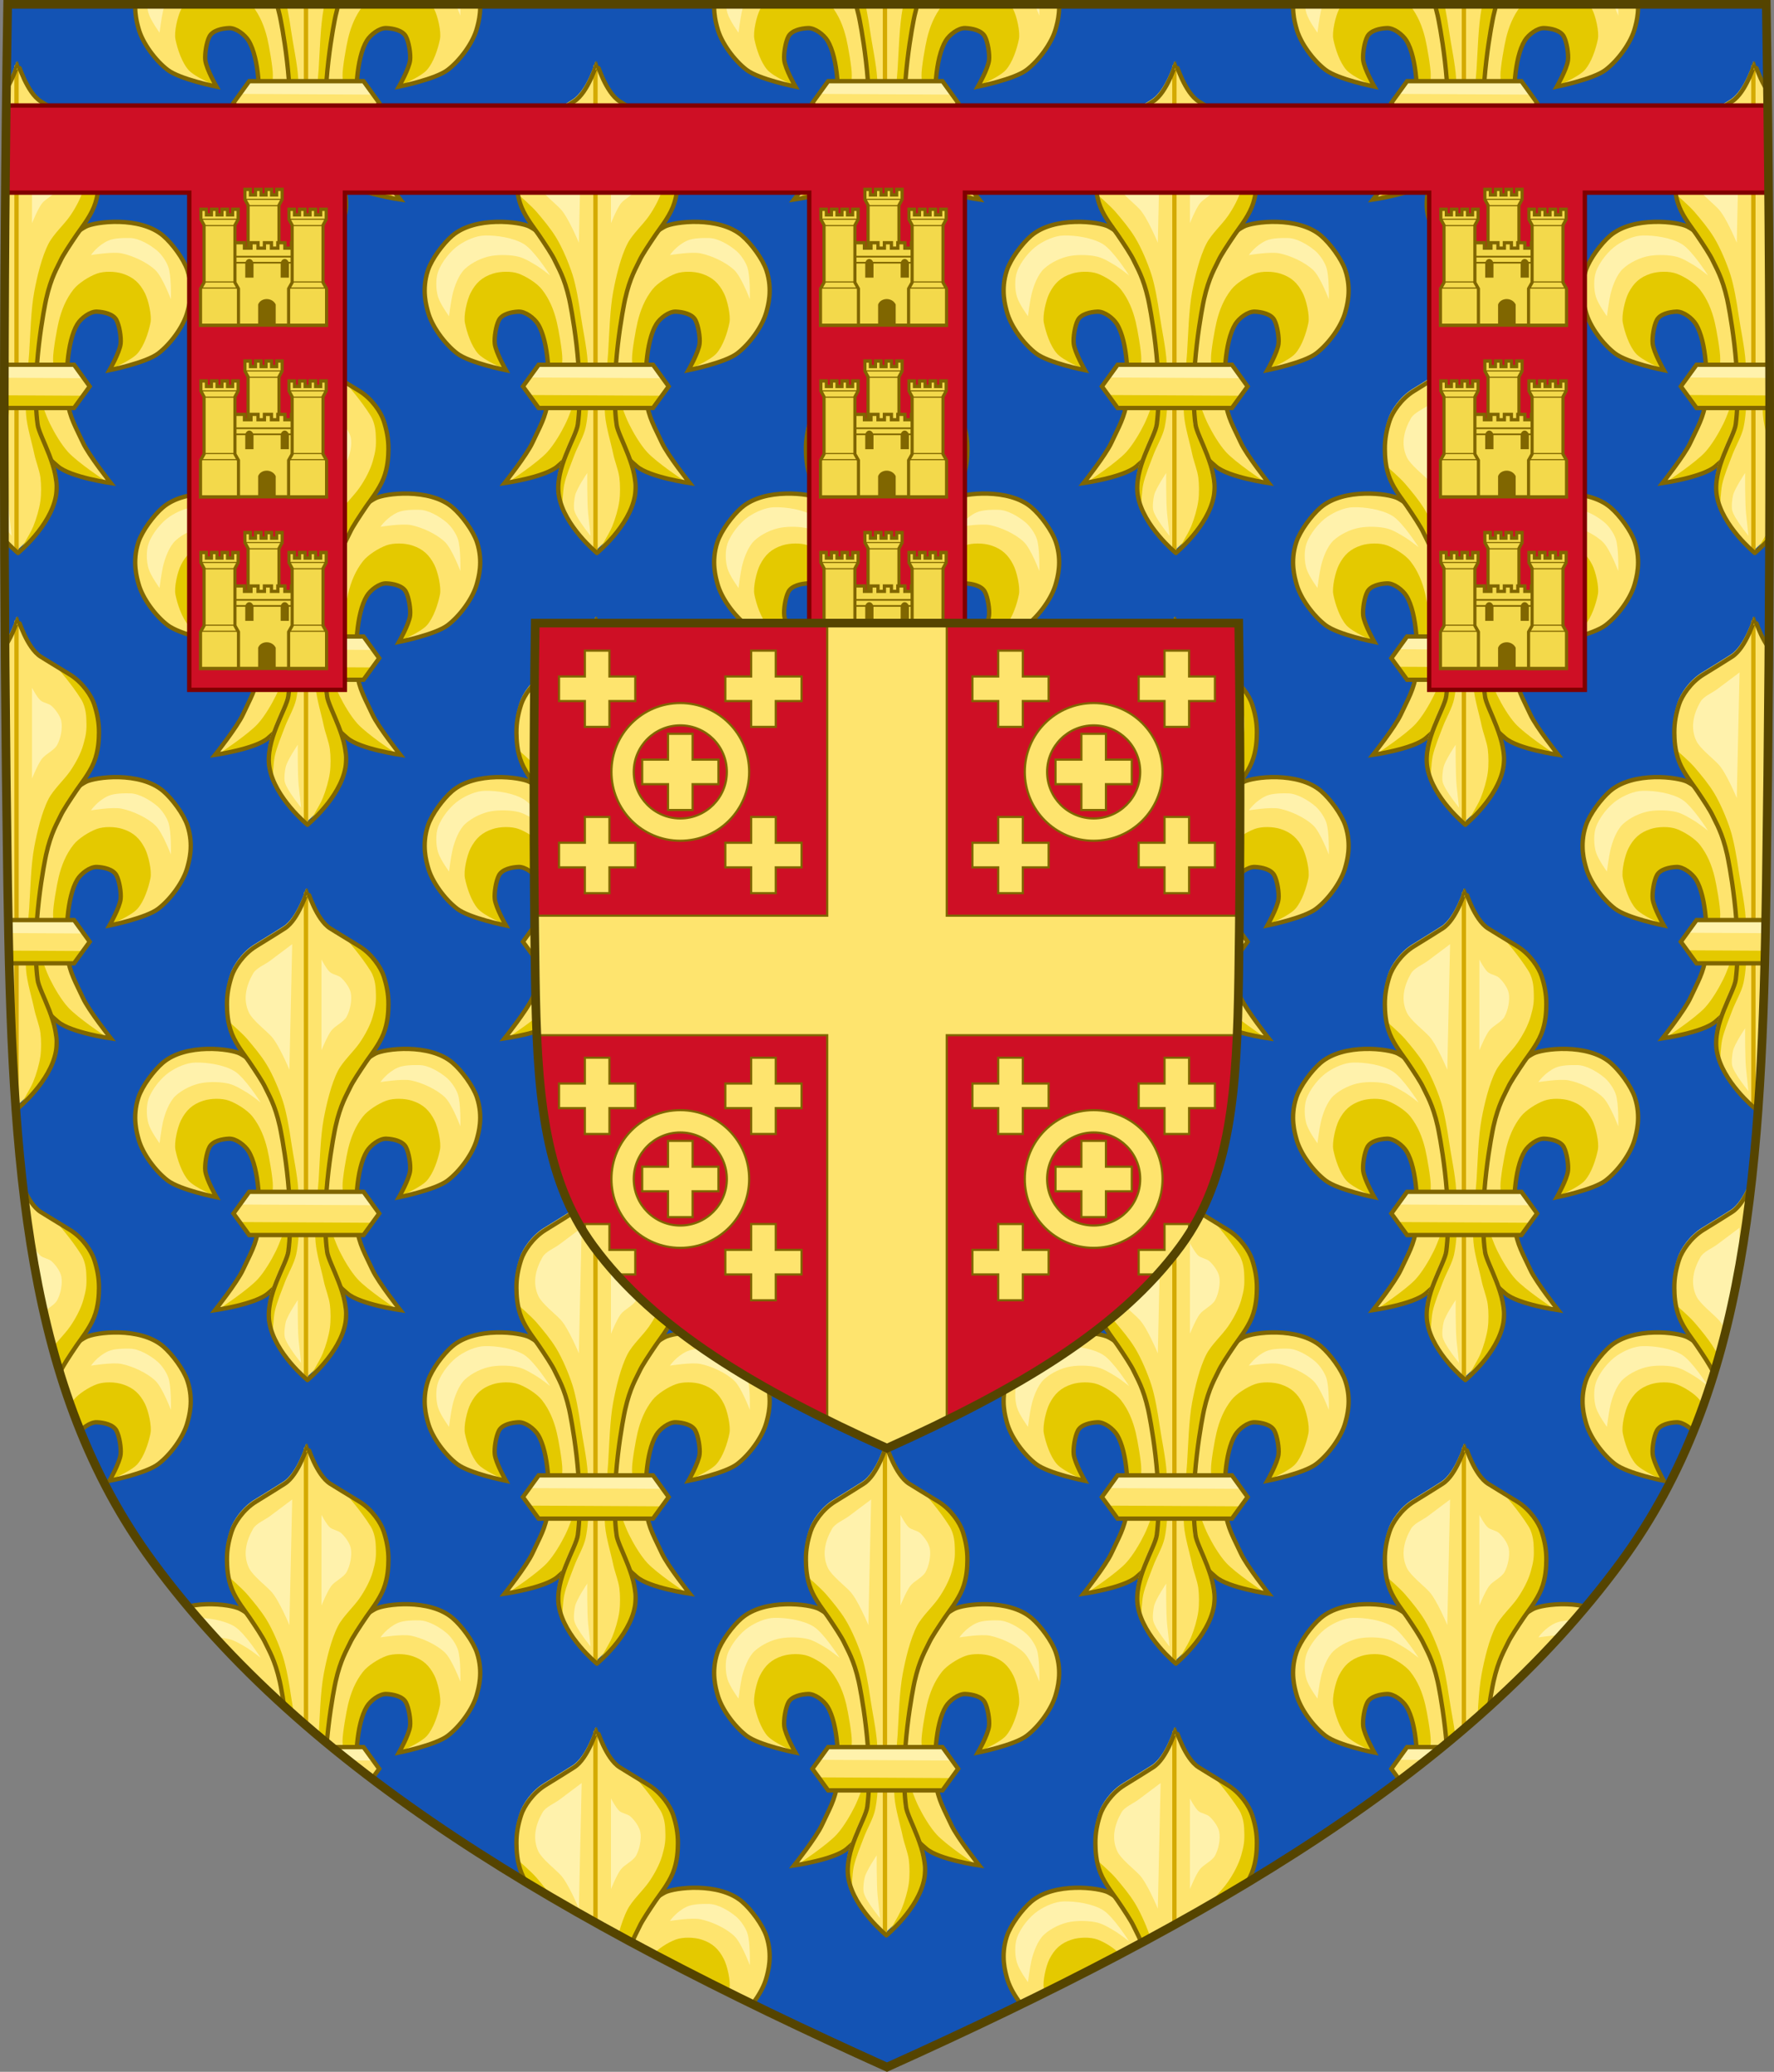 <?xml version="1.0" encoding="UTF-8" standalone="no"?>
<svg
   xmlns:dc="http://purl.org/dc/elements/1.1/"
   xmlns:cc="http://creativecommons.org/ns#"
   xmlns:rdf="http://www.w3.org/1999/02/22-rdf-syntax-ns#"
   xmlns:svg="http://www.w3.org/2000/svg"
   xmlns="http://www.w3.org/2000/svg"
   xmlns:xlink="http://www.w3.org/1999/xlink"
   xmlns:sodipodi="http://sodipodi.sourceforge.net/DTD/sodipodi-0.dtd"
   xmlns:inkscape="http://www.inkscape.org/namespaces/inkscape"
   id="svg3240"
   height="478.406"
   width="409.629"
   version="1.1"
   sodipodi:docname="Arms_of_Robert_dArtois.svg"
   inkscape:version="1.0.2 (e86c870879, 2021-01-15)">
  <rect width="100%" height="100%" fill="#808080" stroke="none"/>
  <sodipodi:namedview
     pagecolor="#ffffff"
     bordercolor="#666666"
     borderopacity="1"
     objecttolerance="10"
     gridtolerance="10"
     guidetolerance="10"
     inkscape:pageopacity="0"
     inkscape:pageshadow="2"
     inkscape:window-width="1920"
     inkscape:window-height="986"
     id="namedview84"
     showgrid="false"
     inkscape:zoom="1.0848863"
     inkscape:cx="478.60618"
     inkscape:cy="300.52779"
     inkscape:window-x="-11"
     inkscape:window-y="-11"
     inkscape:window-maximized="1"
     inkscape:current-layer="layer1" />
  <defs
     id="defs3242">
    <clipPath
       clipPathUnits="userSpaceOnUse"
       id="clipPath12150">
      <use
         x="0"
         y="0"
         xlink:href="#path7014-6-7-28-3-7-9"
         id="use12152"
         transform="translate(533.158,199.776)"
         width="100%"
         height="100%" />
    </clipPath>
    <clipPath
       clipPathUnits="userSpaceOnUse"
       id="clipPath15148">
      <path
         style="display:inline;fill:#1353b4;fill-opacity:1;stroke:none"
         id="use15150"
         d="M 830.497,226.093 H 627.456 c -1.076,67.808 -1.012,135.625 0,203.431 0.975,65.329 4.234,116.31 33.501,156.172 35.255,48.019 93.988,82.671 169.54,116.716"
         inkscape:connector-curvature="0" />
    </clipPath>
  </defs>
  <g
     id="layer1"
     transform="translate(-92.529,-25.312)">
    <path
       style="display:inline;fill:#1353b4;fill-opacity:1;stroke:none"
       id="path7014-6-7-28-3-7-9"
       d="m 94.298,26.317 c -1.076,67.808 -1.012,135.625 0,203.431 0.975,65.329 4.234,116.31 33.501,156.172 35.255,48.019 93.988,82.671 169.54,116.716 75.551,-34.045 134.285,-68.698 169.54,-116.716 29.267,-39.863 32.526,-90.843 33.501,-156.172 1.012,-67.806 1.076,-135.623 0,-203.431 z" />
    <g
       id="g12449"
       transform="translate(-533.158,-199.776)"
       clip-path="url(#clipPath12150)">
      <g
         transform="matrix(1.364,0,0,1.364,-228.084,-207.326)"
         id="g12220">
        <use
           height="100%"
           width="100%"
           transform="matrix(-1,0,0,1,1356.043,2.7978095e-8)"
           id="use11839"
           xlink:href="#g11821"
           y="0"
           x="0"
           style="display:inline" />
        <g
           transform="translate(-14.662)"
           id="g11821"
           style="display:inline">
          <path
             d="m 701.049,336.875 c -0.369,-3.467 -0.172,-10.006 1.652,-12.978 0.616,-1.004 2.126,-2.173 3.303,-2.124 1.16,0.049 2.756,0.392 3.303,1.416 0.502,0.939 0.827,2.954 0.708,4.011 -0.166,1.469 -1.888,4.483 -1.888,4.483 0,0 6.17,-1.238 8.259,-2.832 2.066,-1.576 4.297,-4.565 4.955,-7.079 0.226,-0.863 1.108,-3.652 -0.006,-6.998 -0.647,-1.942 -2.591,-4.541 -4.097,-5.837 -3.93,-3.383 -11.562,-2.399 -13.123,-1.558 -2.064,1.112 -4.58,3.477 -5.427,5.663 -0.658,1.697 -2.025,6.706 -2.36,8.495 -0.682,3.651 -0.88,5.028 -1.18,8.731 -0.206,2.541 -0.773,4.823 -0.236,7.315 0.289,1.343 0.65,4.424 1.435,6.453 0.789,2.04 2.003,3.026 3.048,3.929 2.135,1.844 8.967,2.832 8.967,2.832 0,0 -3.753,-4.735 -4.719,-6.843 -1.147,-2.503 -2.304,-4.341 -2.596,-7.079 z"
             id="path11823"
             style="display:inline;opacity:1;vector-effect:none;fill:#fee46e;fill-opacity:1;stroke:none;stroke-width:0.503;stroke-linecap:butt;stroke-linejoin:miter;stroke-miterlimit:4;stroke-dasharray:none;stroke-dashoffset:0;stroke-opacity:1" />
          <path
             style="fill:#e4c900;fill-opacity:1;fill-rule:evenodd;stroke:none"
             id="path6917-9-7-7-1-2-7-0"
             d="m 707.395,350.409 -1.8,-0.029 -5.764,-1.812 -6.917,-6.094 1.856,-10.901 c 0,0 2,6.573 3.295,9.204 0.752,1.527 1.921,3.515 3.068,4.773 1.604,1.759 6.262,4.858 6.262,4.858 z" />
          <path
             style="display:inline;fill:#e4c900;fill-opacity:1;fill-rule:evenodd;stroke:none;stroke-width:1"
             id="path6919-8-8-2-1-2-1-21"
             d="m 708.318,331.523 c 0,0 3.509,-1.48 4.555,-2.67 1.115,-1.269 1.862,-3.528 2.199,-5.183 0.254,-1.247 -0.365,-3.892 -0.942,-5.026 -0.872,-1.713 -1.941,-2.704 -3.769,-3.298 -1.255,-0.408 -3.161,-0.46 -4.398,0 -1.284,0.478 -3.08,1.593 -3.926,2.67 -1.276,1.624 -2.028,3.49 -2.513,5.497 -0.299,1.237 -0.969,5.01 -0.942,6.282 0.024,1.132 0.157,4.712 0.157,4.712 l 2.356,3.926 0.059,-0.179 -0.176,-6.511 v -2.728 l 1.232,-4.224 2.024,-2.728 2.376,-0.352 2.288,1.144 0.968,2.464 -0.176,2.992 -1.369,3.211 z" />
          <path
             style="display:inline;fill:none;stroke:#806600;stroke-width:0.733;stroke-linecap:butt;stroke-linejoin:miter;stroke-miterlimit:4;stroke-dasharray:none;stroke-opacity:1"
             id="path6927-4-1-2-0-0-7-6"
             d="m 701.049,336.875 c -0.369,-3.467 -0.172,-10.006 1.652,-12.978 0.616,-1.004 2.126,-2.173 3.303,-2.124 1.16,0.049 2.756,0.392 3.303,1.416 0.502,0.939 0.827,2.954 0.708,4.011 -0.166,1.469 -1.888,4.483 -1.888,4.483 0,0 6.17,-1.238 8.259,-2.832 2.066,-1.576 4.297,-4.565 4.955,-7.079 0.226,-0.863 1.108,-3.652 -0.006,-6.998 -0.647,-1.942 -2.591,-4.541 -4.097,-5.837 -3.93,-3.383 -11.562,-2.399 -13.123,-1.558 -2.064,1.112 -4.58,3.477 -5.427,5.663 -0.658,1.697 -2.025,6.706 -2.36,8.495 -0.682,3.651 -0.88,5.028 -1.18,8.731 -0.206,2.541 -0.773,4.823 -0.236,7.315 0.289,1.343 0.65,4.424 1.435,6.453 0.789,2.04 2.003,3.026 3.048,3.929 2.135,1.844 8.967,2.832 8.967,2.832 0,0 -3.753,-4.735 -4.719,-6.843 -1.147,-2.503 -2.304,-4.341 -2.596,-7.079 z" />
        </g>
        <path
           d="m 652.942,322.549 c 0,0 0.305,-2.418 0.575,-3.596 0.332,-1.449 1.063,-3.454 2.158,-4.459 1.157,-1.062 2.91,-1.897 4.459,-2.158 1.362,-0.23 3.263,-0.195 4.603,0.144 1.029,0.26 2.259,1.029 3.165,1.582 0.685,0.418 2.158,1.582 2.158,1.582 0,0 -2.677,-4.245 -4.459,-5.322 -1.738,-1.051 -4.586,-1.491 -6.617,-1.438 -1.476,0.038 -3.086,0.765 -4.315,1.582 -1.459,0.97 -3.026,2.946 -3.596,4.603 -0.407,1.183 -0.357,2.972 0,4.171 0.383,1.285 1.87,3.308 1.87,3.308 z"
           id="path6929-8-5-60-8-0-23-5"
           style="fill:#fff2ac;fill-opacity:1;fill-rule:evenodd;stroke:none" />
        <path
           d="m 690.341,312.192 c 0,0 3.655,-0.603 5.178,-0.288 1.89,0.391 4.373,1.528 5.754,2.877 1.187,1.16 2.589,4.891 2.589,4.891 0,0 0.116,-3.915 -0.432,-5.466 -0.331,-0.937 -1.113,-2.09 -1.87,-2.733 -1.162,-0.988 -3.078,-2.136 -4.603,-2.158 -0.801,-0.011 -2.634,-0.052 -3.72,0.445 -1.849,0.846 -2.897,2.432 -2.897,2.432 z"
           id="path6931-5-3-3-5-8-98-1"
           style="fill:#fff2ac;fill-opacity:1;fill-rule:evenodd;stroke:none" />
        <g
           transform="matrix(0.642,0,0,0.642,350.318,-186.043)"
           id="g6935-8-5-9-3-1-8-9"
           style="stroke-width:0.783;stroke-miterlimit:4;stroke-dasharray:none">
          <path
             d="m 510,854 c 0,0 8.581,-7.038 10,-15 1.277,-7.162 -4.41,-15.552 -4.841,-18.925 -1.724,-13.492 1.929,-31.467 2.259,-32.936 1.308,-5.836 2.954,-8.333 3.83,-10.244 0.631,-1.376 2.433,-4.111 4.236,-6.763 1.034,-1.522 3.338,-4.355 4.511,-7.237 1.244,-3.054 1.329,-6.163 1.347,-7.823 0.031,-2.826 -0.503,-5.231 -1.253,-7.532 -0.713,-2.188 -3.037,-5.768 -6.404,-7.826 -3.63,-2.218 -6.565,-4.002 -7.682,-4.708 C 512.314,732.673 510.044,725 510,725 c -0.043,0 -2.314,7.673 -6.003,10.006 -1.117,0.706 -3.918,2.49 -7.548,4.708 -3.367,2.058 -5.691,5.638 -6.404,7.826 -0.75,2.301 -1.284,4.706 -1.253,7.532 0.018,1.66 0.103,4.769 1.347,7.823 1.173,2.882 3.477,5.715 4.511,7.237 1.802,2.652 3.605,5.388 4.236,6.763 0.876,1.911 2.522,4.408 3.83,10.244 0.329,1.469 3.982,19.444 2.259,32.936 C 504.544,823.448 498.723,831.838 500,839 c 1.419,7.962 10,15 10,15 z"
             id="path6937-3-4-49-7-7-07-9"
             style="display:inline;fill:#fee46e;fill-opacity:1;fill-rule:evenodd;stroke:none" />
          <path
             d="M 510,854 509.989,726.045"
             id="path6939-0-3-6-9-6-5-7"
             style="fill:none;stroke:#d4aa00;stroke-width:1.141;stroke-linecap:butt;stroke-linejoin:miter;stroke-miterlimit:4;stroke-dasharray:none;stroke-opacity:1" />
        </g>
        <path
           d="m 678.146,362.461 4.495,-5.013 1.729,-3.285 -0.346,-4.495 -1.21,-4.668 -1.902,-4.149 v -6.742 l 0.692,-6.742 0.864,-7.434 1.902,-5.878 3.112,-4.322 2.593,-4.495 1.037,-2.42 0.519,-4.322 -0.692,-4.149 -2.189,-3.507 -4.208,-2.889 c 0,0 2.493,2.803 4.128,5.438 0.878,1.415 0.867,3.151 0.885,3.551 0.078,1.71 -0.052,2.502 -0.519,4.149 -0.431,1.523 -1.345,3.194 -2.247,4.495 -1.011,1.458 -2.819,3.09 -3.63,4.668 -1.164,2.262 -1.949,5.626 -2.42,8.125 -0.578,3.069 -0.658,7.257 -0.864,10.373 -0.209,3.161 -0.769,7.388 -0.519,10.546 0.159,2.008 1.028,4.823 1.383,6.569 0.246,1.208 0.88,2.753 1.037,3.976 0.152,1.183 0.162,2.794 0,3.976 -0.183,1.334 -0.696,3.077 -1.21,4.322 -0.567,1.373 -2.42,4.322 -2.42,4.322 z"
           id="path6941-6-6-5-6-7-2-9"
           style="fill:#e4c900;fill-opacity:1;fill-rule:evenodd;stroke:none" />
        <path
           d="m 672.095,354.855 c 0,0 0.105,-2.683 0.346,-3.803 0.334,-1.556 1.169,-3.524 1.729,-5.013 0.532,-1.415 1.588,-3.189 1.902,-4.668 0.689,-3.249 0.539,-7.749 0.346,-11.064 -0.144,-2.46 -0.864,-5.685 -1.21,-8.125 -0.272,-1.917 -0.782,-4.902 -1.383,-6.742 -0.642,-1.963 -1.692,-4.47 -2.766,-6.234 -0.912,-1.499 -2.148,-2.974 -3.285,-4.312 -0.879,-1.034 -3.285,-3.112 -3.285,-3.112 l 0.334,0.126 0.397,1.852 1.587,2.645 1.587,2.91 2.645,4.1 1.719,4.365 0.926,4.629 0.794,6.349 0.397,6.349 v 5.952 l -1.455,3.042 -1.719,4.629 -0.529,3.836 z"
           id="path6943-2-5-1-3-1-58-0"
           style="fill:#e4c900;fill-opacity:1;fill-rule:evenodd;stroke:none" />
        <path
           d="m 677.979,362.628 c 0,0 5.513,-4.522 6.425,-9.637 0.82,-4.602 -2.833,-9.991 -3.11,-12.159 -1.107,-8.668 1.24,-20.216 1.451,-21.16 0.84,-3.75 1.898,-5.354 2.461,-6.582 0.405,-0.884 1.563,-2.641 2.721,-4.345 0.665,-0.978 2.144,-2.798 2.898,-4.649 0.799,-1.962 0.854,-3.96 0.865,-5.026 0.02,-1.816 -0.323,-3.361 -0.805,-4.839 -0.458,-1.405 -1.951,-3.706 -4.114,-5.028 -2.332,-1.425 -4.218,-2.571 -4.935,-3.025 -2.37,-1.499 -3.829,-6.429 -3.857,-6.429 -0.028,0 -1.487,4.93 -3.857,6.429 -0.717,0.454 -2.517,1.6 -4.849,3.025 -2.163,1.322 -3.656,3.622 -4.114,5.028 -0.482,1.479 -0.825,3.023 -0.805,4.839 0.012,1.066 0.066,3.064 0.865,5.026 0.754,1.851 2.234,3.672 2.898,4.649 1.158,1.704 2.316,3.461 2.721,4.345 0.563,1.228 1.621,2.832 2.461,6.582 0.212,0.944 2.559,12.492 1.451,21.16 -0.277,2.167 -4.017,7.557 -3.196,12.159 0.912,5.116 6.425,9.637 6.425,9.637 z"
           id="path6945-2-9-3-1-4-7-6"
           style="display:inline;fill:none;stroke:#806600;stroke-width:0.733;stroke-linecap:butt;stroke-linejoin:miter;stroke-miterlimit:4;stroke-dasharray:none;stroke-opacity:1" />
        <path
           d="m 674.922,310.104 0.473,-21.263 c 0,0 -2.646,1.985 -3.78,2.835 -0.851,0.638 -2.305,1.205 -2.835,2.126 -1.21,2.103 -1.742,4.42 -0.709,6.615 0.611,1.299 2.806,2.963 3.78,4.016 1.314,1.42 3.071,5.67 3.071,5.67 z"
           id="path6947-5-5-2-5-8-44-5"
           style="fill:#fff2ac;fill-opacity:1;fill-rule:evenodd;stroke:none" />
        <path
           d="m 680.356,306.796 v -15.357 c 0,0 0.843,1.619 1.418,2.126 0.475,0.42 1.419,0.52 1.89,0.945 0.686,0.619 1.474,1.692 1.654,2.599 0.238,1.2 -0.118,2.945 -0.709,4.016 -0.509,0.923 -1.963,1.523 -2.599,2.363 -0.67,0.884 -1.654,3.308 -1.654,3.308 z"
           id="path6949-2-4-6-8-1-17-17"
           style="fill:#fff2ac;fill-opacity:1;fill-rule:evenodd;stroke:none" />
        <path
           d="m 676.492,355.938 c -0.197,-2.047 -0.152,-6.852 -0.152,-6.852 0,0 -1.747,2.584 -2.04,3.753 -0.155,0.619 -0.309,1.957 -0.149,2.575 0.366,1.413 2.751,4.312 2.751,4.312 0,0 -0.319,-2.847 -0.41,-3.789 z"
           id="path6951-2-9-9-0-8-84-9"
           style="fill:#fff2ac;fill-opacity:1;fill-rule:evenodd;stroke:none" />
        <g
           transform="matrix(0.642,0,0,0.642,360.224,-192.235)"
           id="g6955-7-1-0-9-5-1-7"
           style="stroke-width:0.783;stroke-miterlimit:4;stroke-dasharray:none">
          <g
             id="g6957-1-7-0-2-3-3-3"
             style="stroke-width:0.783;stroke-miterlimit:4;stroke-dasharray:none">
            <path
               d="m 513.859,820.357 -4.128,-5.718 h -30.15 l -4.143,5.718 4.143,5.692 h 30.15 z"
               id="path6959-5-5-39-4-1-4-59"
               style="display:inline;fill:#fee46e;fill-opacity:1;fill-rule:evenodd;stroke:none" />
            <g
               id="g6961-2-5-5-3-9-4-2"
               style="stroke-width:0.783;stroke-miterlimit:4;stroke-dasharray:none">
              <g
                 id="g6963-1-4-3-3-3-2-83"
                 style="stroke-width:0.783;stroke-miterlimit:4;stroke-dasharray:none">
                <g
                   id="g6965-1-1-1-9-9-0-9"
                   style="stroke-width:0.783;stroke-miterlimit:4;stroke-dasharray:none">
                  <path
                     d="m 477.697,817.991 34.196,0.185 -2.526,-3.574 -29.883,-0.062 -1.787,3.45 z"
                     id="path6967-0-8-1-0-1-7-8"
                     style="fill:#fff2ac;fill-opacity:1;fill-rule:evenodd;stroke:none" />
                  <path
                     d="m 511.751,822.802 -34.196,-0.185 2.526,3.574 29.883,0.062 1.787,-3.45 z"
                     id="path6969-1-8-2-5-0-30-7"
                     style="display:inline;fill:#e4c900;fill-opacity:1;fill-rule:evenodd;stroke:none" />
                  <path
                     d="m 1104.22,376.983 -4.128,-5.718 h -30.15 l -4.143,5.718 4.143,5.692 h 30.15 z"
                     transform="translate(-590.361,443.373)"
                     id="path6971-8-3-6-5-4-0-4"
                     style="display:inline;fill:none;stroke:#806600;stroke-width:1.141;stroke-linecap:butt;stroke-linejoin:miter;stroke-miterlimit:4;stroke-dasharray:none;stroke-opacity:1" />
                </g>
              </g>
            </g>
          </g>
        </g>
      </g>
      <use
         transform="translate(133.683)"
         id="use12251"
         x="0"
         y="0"
         width="409.649"
         height="478.319"
         xlink:href="#g12220" />
      <use
         transform="translate(-66.841,65.477)"
         id="use12253"
         x="0"
         y="0"
         width="409.649"
         height="478.319"
         xlink:href="#g12220" />
      <use
         transform="translate(66.842,65.477)"
         id="use12255"
         x="0"
         y="0"
         width="409.649"
         height="478.319"
         xlink:href="#g12220" />
      <use
         transform="translate(200.525,65.477)"
         id="use12257"
         x="0"
         y="0"
         width="409.649"
         height="478.319"
         xlink:href="#g12220" />
      <use
         transform="translate(133.683,128.227)"
         id="use12269"
         x="0"
         y="0"
         width="409.649"
         height="478.319"
         xlink:href="#g12220" />
      <use
         transform="translate(-66.841,193.704)"
         id="use12271"
         x="0"
         y="0"
         width="409.649"
         height="478.319"
         xlink:href="#g12220" />
      <use
         transform="translate(66.842,193.704)"
         id="use12273"
         x="0"
         y="0"
         width="409.649"
         height="478.319"
         xlink:href="#g12220" />
      <use
         transform="translate(200.525,193.704)"
         id="use12275"
         x="0"
         y="0"
         width="409.649"
         height="478.319"
         xlink:href="#g12220" />
      <use
         transform="translate(0,128.227)"
         id="use12277"
         x="0"
         y="0"
         width="409.649"
         height="478.319"
         xlink:href="#g12220" />
      <use
         transform="translate(267.366)"
         id="use12335"
         x="0"
         y="0"
         width="409.649"
         height="478.319"
         xlink:href="#g12220" />
      <use
         transform="translate(334.208,65.477)"
         id="use12339"
         x="0"
         y="0"
         width="409.649"
         height="478.319"
         xlink:href="#g12220" />
      <use
         transform="translate(267.366,128.227)"
         id="use12347"
         x="0"
         y="0"
         width="409.649"
         height="478.319"
         xlink:href="#g12220" />
      <use
         transform="translate(334.208,193.704)"
         id="use12351"
         x="0"
         y="0"
         width="409.649"
         height="478.319"
         xlink:href="#g12220" />
      <use
         transform="translate(133.683,256.453)"
         id="use12372"
         x="0"
         y="0"
         width="409.649"
         height="478.319"
         xlink:href="#g12220" />
      <use
         transform="translate(-66.841,321.931)"
         id="use12374"
         x="0"
         y="0"
         width="409.649"
         height="478.319"
         xlink:href="#g12220" />
      <use
         transform="translate(66.842,321.931)"
         id="use12376"
         x="0"
         y="0"
         width="409.649"
         height="478.319"
         xlink:href="#g12220" />
      <use
         transform="translate(200.525,321.931)"
         id="use12378"
         x="0"
         y="0"
         width="409.649"
         height="478.319"
         xlink:href="#g12220" />
      <use
         transform="translate(0,256.453)"
         id="use12380"
         x="0"
         y="0"
         width="409.649"
         height="478.319"
         xlink:href="#g12220" />
      <use
         transform="translate(267.366,256.453)"
         id="use12382"
         x="0"
         y="0"
         width="409.649"
         height="478.319"
         xlink:href="#g12220" />
      <use
         transform="translate(334.208,321.931)"
         id="use12384"
         x="0"
         y="0"
         width="409.649"
         height="478.319"
         xlink:href="#g12220" />
      <use
         transform="translate(133.683,384.68)"
         id="use12417"
         x="0"
         y="0"
         width="409.649"
         height="478.319"
         xlink:href="#g12220" />
      <use
         transform="translate(66.842,450.157)"
         id="use12421"
         x="0"
         y="0"
         width="409.649"
         height="478.319"
         xlink:href="#g12220" />
      <use
         transform="translate(200.525,450.157)"
         id="use12423"
         x="0"
         y="0"
         width="409.649"
         height="478.319"
         xlink:href="#g12220" />
      <use
         transform="translate(0,384.68)"
         id="use12425"
         x="0"
         y="0"
         width="409.649"
         height="478.319"
         xlink:href="#g12220" />
      <use
         transform="translate(267.366,384.68)"
         id="use12427"
         x="0"
         y="0"
         width="409.649"
         height="478.319"
         xlink:href="#g12220" />
    </g>
    <g
       transform="translate(-400.9,-168.059)"
       style="display:inline"
       id="g946">
      <path
         id="rect48920-4-5-2-4-3-9-6-8"
         d="m 494.827,217.73 v 20.125 h 42.301 v 114.813 h 35.938 V 237.855 h 107.219 v 114.813 h 35.938 V 237.855 h 107.219 v 114.813 h 35.937 V 237.855 h 42.301 v -20.125 z"
         style="display:inline;opacity:1;vector-effect:none;fill:#ce0f25;fill-opacity:1;stroke:#800000;stroke-width:1;stroke-linecap:butt;stroke-linejoin:miter;stroke-miterlimit:4;stroke-dasharray:none;stroke-dashoffset:0;stroke-opacity:1;marker:none" />
      <g
         transform="translate(1074.639,687.059)"
         id="g8106">
        <g
           transform="translate(-19.645,46)"
           id="g8068">
          <g
             id="g647"
             transform="translate(-417.618,-593.598)">
            <use
               style="stroke-width:4.617;stroke-miterlimit:4;stroke-dasharray:none"
               height="100%"
               width="100%"
               transform="translate(10.169,-4.599)"
               id="use613"
               xlink:href="#g611"
               y="0"
               x="0" />
            <path
               d="m 52.413,109.964 h 3.245 v 1.245 H 57.164 v -1.245 h 1.623 v 1.245 h 1.48 v -1.245 h 1.623 l -0.001,1.245 1.479,1e-5 v -1.245 h 1.623 v 1.245 h 1.507 v -1.245 h 2.846 v 19.035 h -16.931 z"
               style="fill:#f3d94b;fill-opacity:1;stroke:#806600;stroke-width:0.75;stroke-linecap:butt;stroke-linejoin:miter;stroke-miterlimit:4;stroke-dasharray:none;stroke-opacity:1"
               id="path12472" />
            <g
               style="stroke-width:4.016;stroke-miterlimit:4;stroke-dasharray:none"
               transform="matrix(0.241,0,0,0.258,120.171,74.038)"
               id="g12458">
              <path
                 style="color:#000000;font-style:normal;font-variant:normal;font-weight:normal;font-stretch:normal;font-size:medium;line-height:normal;font-family:'Bitstream Vera Sans';text-indent:0;text-align:start;text-decoration:none;text-decoration-line:none;letter-spacing:normal;word-spacing:normal;text-transform:none;writing-mode:lr-tb;direction:ltr;text-anchor:start;fill:#806600;fill-opacity:1;stroke:none;stroke-width:4.016"
                 d="m -281.406,150.947 v 1.5 h 70.312 v -1.5 z m 70.312,6.906 v -1.5 h -70.312 v 1.5"
                 id="path12462" />
            </g>
            <g
               style="stroke-width:4.016;stroke-miterlimit:4;stroke-dasharray:none"
               transform="matrix(0.241,0,0,0.258,98.076,84.837)"
               id="g12464">
              <path
                 style="opacity:1;vector-effect:none;fill:#806600;fill-opacity:1;stroke:none;stroke-width:4.016;stroke-linecap:butt;stroke-linejoin:miter;stroke-miterlimit:4;stroke-dasharray:none;stroke-dashoffset:0;stroke-opacity:1"
                 d="m -162.906,152.656 v 18.173 h 16.844 v -18.173 c -3.473,-6.708 -14.348,-6.259 -16.844,0 z"
                 id="path12470" />
            </g>
            <use
               x="0"
               y="0"
               xlink:href="#g12464"
               id="use549"
               transform="matrix(0.469,0,0,0.724,28.258,24.683)"
               width="100%"
               height="100%"
               style="stroke-width:6.893;stroke-miterlimit:4;stroke-dasharray:none" />
            <use
               id="use561"
               xlink:href="#use549"
               y="0"
               x="0"
               transform="translate(8.179)"
               width="100%"
               height="100%"
               style="stroke-width:4.016;stroke-miterlimit:4;stroke-dasharray:none" />
            <g
               style="stroke-width:4.617;stroke-miterlimit:4;stroke-dasharray:none"
               id="g611"
               transform="matrix(0.209,0,0,0.224,-355.229,-50.722)">
              <path
                 id="path12478"
                 style="opacity:1;vector-effect:none;fill:#f3d94b;fill-opacity:1;stroke:#806600;stroke-width:3.463;stroke-linecap:butt;stroke-linejoin:miter;stroke-miterlimit:4;stroke-dasharray:none;stroke-dashoffset:0;stroke-opacity:1"
                 d="m 1917.412,802.452 v -37.724 l 3.912,-6.406 v -59.077 l -3.517,-6.05 V 682.875 h 6.069 v 5.69 h 5.65 v -5.69 h 6.085 v 5.69 l 5.549,-2e-5 v -5.69 h 6.085 v 5.69 h 5.65 v -5.69 h 6.069 v 10.321 l -3.517,6.05 v 59.077 l 3.912,6.406 v 37.724 z" />
              <path
                 style="color:#000000;font-style:normal;font-variant:normal;font-weight:normal;font-stretch:normal;font-size:medium;line-height:normal;font-family:'Bitstream Vera Sans';text-indent:0;text-align:start;text-decoration:none;text-decoration-line:none;letter-spacing:normal;word-spacing:normal;text-transform:none;writing-mode:lr-tb;direction:ltr;text-anchor:start;fill:#806600;fill-opacity:1;fill-rule:nonzero;stroke:none;stroke-width:4.617;stroke-miterlimit:4;stroke-dasharray:none"
                 d="m 1917.654,692.516 v 1.15 h 41.463 v -1.15 z m 3.413,6.503 v 1.15 h 34.637 v -1.15 z m 0,58.171 v 1.15 h 34.637 v -1.15 z m 38.05,7.402 v -1.15 h -41.463 v 1.15 z"
                 id="path12482" />
            </g>
            <use
               style="stroke-width:4.617;stroke-miterlimit:4;stroke-dasharray:none"
               x="0"
               y="0"
               xlink:href="#g611"
               id="use615"
               transform="translate(20.339,-1.3669171e-5)"
               width="100%"
               height="100%" />
          </g>
          <use
             height="100%"
             width="100%"
             transform="translate(0,39.626)"
             id="use743"
             xlink:href="#g647"
             y="0"
             x="0" />
          <use
             x="0"
             y="0"
             xlink:href="#g647"
             id="use745"
             transform="translate(0,79.253)"
             width="100%"
             height="100%" />
        </g>
        <use
           x="0"
           y="0"
           xlink:href="#g8068"
           id="use125"
           transform="translate(143.155)"
           width="100%"
           height="100%" />
        <use
           height="100%"
           width="100%"
           id="use127"
           xlink:href="#g8068"
           y="0"
           x="0"
           transform="translate(-143.157)" />
      </g>
    </g>
    <path
       style="display:inline;fill:none;stroke:#554400;stroke-width:2;stroke-miterlimit:4;stroke-dasharray:none"
       id="path12506"
       d="m 94.298,26.317 c -1.076,67.808 -1.012,135.625 0,203.431 0.975,65.329 4.234,116.31 33.501,156.172 35.255,48.019 93.988,82.671 169.54,116.716 75.551,-34.045 134.285,-68.698 169.54,-116.716 29.267,-39.863 32.526,-90.843 33.501,-156.172 1.012,-67.806 1.076,-135.623 0,-203.431 z" />
    <g
       id="g1150"
       transform="matrix(0.4,0,0,0.4,215.415,168.792)"
       style="stroke-width:5;stroke-miterlimit:4;stroke-dasharray:none">
      <g
         id="use7439"
         transform="translate(128.905,4)"
         style="stroke-width:5;stroke-miterlimit:4;stroke-dasharray:none">
        <g
           id="g5703"
           style="stroke-width:5;stroke-miterlimit:4;stroke-dasharray:none" />
      </g>
      <g
         id="g6176"
         transform="translate(-4.4808941e-4)"
         style="stroke-width:5;stroke-miterlimit:4;stroke-dasharray:none">
        <path
           inkscape:connector-curvature="0"
           id="path4550-9"
           d="m 1.77,1.004 c -1.076,67.808 -1.012,135.626 0,203.432 0.975,65.329 4.233,116.309 33.5,156.172 35.255,48.019 93.99,82.672 169.541,116.717 75.551,-34.045 134.284,-68.698 169.539,-116.717 29.267,-39.863 32.527,-90.843 33.502,-156.172 1.012,-67.806 1.076,-135.624 0,-203.432 H 204.811 Z"
           style="display:inline;opacity:1;vector-effect:none;fill:#ce0f25;fill-opacity:1;stroke:none;stroke-width:5;stroke-linecap:butt;stroke-linejoin:miter;stroke-miterlimit:4;stroke-dasharray:none;stroke-dashoffset:0;stroke-opacity:1;marker:none" />
        <path
           sodipodi:nodetypes="cccscccccccsccccc"
           inkscape:connector-curvature="0"
           id="rect7362-3"
           d="M 170.314,1.004 V 169.906 H 1.346 c 0.116,11.51 0.252,23.02 0.424,34.529 0.179,11.969 0.438,23.445 0.916,34.471 H 170.314 v 222.197 c 11.063,5.455 22.569,10.846 34.496,16.221 11.931,-5.376 23.438,-10.77 34.504,-16.227 V 238.906 c 55.873,0 111.746,0 167.619,0 0.478,-11.025 0.739,-22.502 0.918,-34.471 0.172,-11.51 0.306,-23.019 0.422,-34.529 -56.32,0 -112.639,0 -168.959,0 V 1.004 h -34.504 z"
           style="color:#000000;display:inline;overflow:visible;visibility:visible;opacity:1;vector-effect:none;fill:#fee46e;fill-opacity:1;fill-rule:nonzero;stroke:#806600;stroke-width:1.25;stroke-linecap:butt;stroke-linejoin:miter;stroke-miterlimit:4;stroke-dasharray:none;stroke-dashoffset:0;stroke-opacity:1;marker:none;marker-start:none;marker-mid:none;marker-end:none;paint-order:normal;enable-background:accumulate" />
        <g
           transform="translate(0,-4)"
           id="g6060-6"
           style="stroke-width:5;stroke-miterlimit:4;stroke-dasharray:none">
          <path
             id="path7413-1"
             d="M 85.501,51.156 C 63.547,51.156 45.75,68.954 45.751,90.907 45.751,112.86 63.548,130.656 85.501,130.656 107.454,130.656 125.251,112.86 125.251,90.907 125.252,68.954 107.455,51.156 85.501,51.156 Z m 0,12.886 c 14.838,-4.67e-4 26.866,12.028 26.866,26.865 -9.9e-4,14.836 -12.029,26.863 -26.866,26.863 -14.837,4.7e-4 -26.865,-12.026 -26.866,-26.863 -4.62e-4,-14.837 12.028,-26.866 26.866,-26.865 z"
             style="color:#000000;display:inline;overflow:visible;visibility:visible;opacity:1;vector-effect:none;fill:#fee46e;fill-opacity:1;fill-rule:nonzero;stroke:#806600;stroke-width:1.25;stroke-linecap:butt;stroke-linejoin:miter;stroke-miterlimit:4;stroke-dasharray:none;stroke-dashoffset:0;stroke-opacity:1;marker:none;marker-start:none;marker-mid:none;marker-end:none;paint-order:normal;enable-background:accumulate"
             inkscape:connector-curvature="0" />
          <path
             id="rect7418-8"
             d="M 78.407,68.906 V 83.812 H 63.5 v 14.188 H 78.407 V 112.906 H 92.595 V 98 h 14.907 V 83.812 H 92.595 V 68.906 Z"
             style="color:#000000;display:inline;overflow:visible;visibility:visible;opacity:1;vector-effect:none;fill:#fee46e;fill-opacity:1;fill-rule:nonzero;stroke:#806600;stroke-width:1.25;stroke-linecap:butt;stroke-linejoin:miter;stroke-miterlimit:4;stroke-dasharray:none;stroke-dashoffset:0;stroke-opacity:1;marker:none;marker-start:none;marker-mid:none;marker-end:none;paint-order:normal;enable-background:accumulate"
             inkscape:connector-curvature="0" />
          <path
             inkscape:connector-curvature="0"
             style="color:#000000;display:inline;overflow:visible;visibility:visible;opacity:1;vector-effect:none;fill:#fee46e;fill-opacity:1;fill-rule:nonzero;stroke:#806600;stroke-width:1.25;stroke-linecap:butt;stroke-linejoin:miter;stroke-miterlimit:4;stroke-dasharray:none;stroke-dashoffset:0;stroke-opacity:1;marker:none;marker-start:none;marker-mid:none;marker-end:none;paint-order:normal;enable-background:accumulate"
             d="M 30.407,20.906 V 35.812 H 15.5 v 14.188 H 30.407 V 64.906 H 44.595 V 50 H 59.502 V 35.812 H 44.595 V 20.906 Z"
             id="path6025-6" />
          <path
             inkscape:connector-curvature="0"
             style="color:#000000;display:inline;overflow:visible;visibility:visible;opacity:1;vector-effect:none;fill:#fee46e;fill-opacity:1;fill-rule:nonzero;stroke:#806600;stroke-width:1.25;stroke-linecap:butt;stroke-linejoin:miter;stroke-miterlimit:4;stroke-dasharray:none;stroke-dashoffset:0;stroke-opacity:1;marker:none;marker-start:none;marker-mid:none;marker-end:none;paint-order:normal;enable-background:accumulate"
             d="M 126.407,20.906 V 35.812 H 111.5 v 14.188 h 14.907 V 64.906 h 14.188 V 50 h 14.907 V 35.812 H 140.595 V 20.906 Z"
             id="path6027-4" />
          <path
             id="path6029-6"
             d="m 30.407,116.906 v 14.906 H 15.5 v 14.188 h 14.907 v 14.906 H 44.595 V 146 H 59.502 V 131.812 H 44.595 v -14.906 z"
             style="color:#000000;display:inline;overflow:visible;visibility:visible;opacity:1;vector-effect:none;fill:#fee46e;fill-opacity:1;fill-rule:nonzero;stroke:#806600;stroke-width:1.25;stroke-linecap:butt;stroke-linejoin:miter;stroke-miterlimit:4;stroke-dasharray:none;stroke-dashoffset:0;stroke-opacity:1;marker:none;marker-start:none;marker-mid:none;marker-end:none;paint-order:normal;enable-background:accumulate"
             inkscape:connector-curvature="0" />
          <path
             id="path6031-0"
             d="m 126.407,116.906 v 14.906 H 111.5 v 14.188 h 14.907 v 14.906 h 14.188 v -14.906 h 14.907 v -14.188 h -14.907 v -14.906 z"
             style="color:#000000;display:inline;overflow:visible;visibility:visible;opacity:1;vector-effect:none;fill:#fee46e;fill-opacity:1;fill-rule:nonzero;stroke:#806600;stroke-width:1.25;stroke-linecap:butt;stroke-linejoin:miter;stroke-miterlimit:4;stroke-dasharray:none;stroke-dashoffset:0;stroke-opacity:1;marker:none;marker-start:none;marker-mid:none;marker-end:none;paint-order:normal;enable-background:accumulate"
             inkscape:connector-curvature="0" />
        </g>
        <g
           transform="matrix(-1,0,0,1,409.621,-4)"
           id="g6074-5"
           style="stroke-width:5;stroke-miterlimit:4;stroke-dasharray:none">
          <path
             inkscape:connector-curvature="0"
             style="color:#000000;display:inline;overflow:visible;visibility:visible;opacity:1;vector-effect:none;fill:#fee46e;fill-opacity:1;fill-rule:nonzero;stroke:#806600;stroke-width:1.25;stroke-linecap:butt;stroke-linejoin:miter;stroke-miterlimit:4;stroke-dasharray:none;stroke-dashoffset:0;stroke-opacity:1;marker:none;marker-start:none;marker-mid:none;marker-end:none;paint-order:normal;enable-background:accumulate"
             d="M 85.501,51.156 C 63.547,51.156 45.75,68.954 45.751,90.907 45.751,112.86 63.548,130.656 85.501,130.656 107.454,130.656 125.251,112.86 125.251,90.907 125.252,68.954 107.455,51.156 85.501,51.156 Z m 0,12.886 c 14.838,-4.67e-4 26.866,12.028 26.866,26.865 -9.9e-4,14.836 -12.029,26.863 -26.866,26.863 -14.837,4.7e-4 -26.865,-12.026 -26.866,-26.863 -4.62e-4,-14.837 12.028,-26.866 26.866,-26.865 z"
             id="path6062-5" />
          <path
             inkscape:connector-curvature="0"
             style="color:#000000;display:inline;overflow:visible;visibility:visible;opacity:1;vector-effect:none;fill:#fee46e;fill-opacity:1;fill-rule:nonzero;stroke:#806600;stroke-width:1.25;stroke-linecap:butt;stroke-linejoin:miter;stroke-miterlimit:4;stroke-dasharray:none;stroke-dashoffset:0;stroke-opacity:1;marker:none;marker-start:none;marker-mid:none;marker-end:none;paint-order:normal;enable-background:accumulate"
             d="M 78.407,68.906 V 83.812 H 63.5 v 14.188 H 78.407 V 112.906 H 92.595 V 98 h 14.907 V 83.812 H 92.595 V 68.906 Z"
             id="path6064-2" />
          <path
             id="path6066-9"
             d="M 30.407,20.906 V 35.812 H 15.5 v 14.188 H 30.407 V 64.906 H 44.595 V 50 H 59.502 V 35.812 H 44.595 V 20.906 Z"
             style="color:#000000;display:inline;overflow:visible;visibility:visible;opacity:1;vector-effect:none;fill:#fee46e;fill-opacity:1;fill-rule:nonzero;stroke:#806600;stroke-width:1.25;stroke-linecap:butt;stroke-linejoin:miter;stroke-miterlimit:4;stroke-dasharray:none;stroke-dashoffset:0;stroke-opacity:1;marker:none;marker-start:none;marker-mid:none;marker-end:none;paint-order:normal;enable-background:accumulate"
             inkscape:connector-curvature="0" />
          <path
             id="path6068-5"
             d="M 126.407,20.906 V 35.812 H 111.5 v 14.188 h 14.907 V 64.906 h 14.188 V 50 h 14.907 V 35.812 H 140.595 V 20.906 Z"
             style="color:#000000;display:inline;overflow:visible;visibility:visible;opacity:1;vector-effect:none;fill:#fee46e;fill-opacity:1;fill-rule:nonzero;stroke:#806600;stroke-width:1.25;stroke-linecap:butt;stroke-linejoin:miter;stroke-miterlimit:4;stroke-dasharray:none;stroke-dashoffset:0;stroke-opacity:1;marker:none;marker-start:none;marker-mid:none;marker-end:none;paint-order:normal;enable-background:accumulate"
             inkscape:connector-curvature="0" />
          <path
             inkscape:connector-curvature="0"
             style="color:#000000;display:inline;overflow:visible;visibility:visible;opacity:1;vector-effect:none;fill:#fee46e;fill-opacity:1;fill-rule:nonzero;stroke:#806600;stroke-width:1.25;stroke-linecap:butt;stroke-linejoin:miter;stroke-miterlimit:4;stroke-dasharray:none;stroke-dashoffset:0;stroke-opacity:1;marker:none;marker-start:none;marker-mid:none;marker-end:none;paint-order:normal;enable-background:accumulate"
             d="m 30.407,116.906 v 14.906 H 15.5 v 14.188 h 14.907 v 14.906 H 44.595 V 146 H 59.502 V 131.812 H 44.595 v -14.906 z"
             id="path6070-6" />
          <path
             inkscape:connector-curvature="0"
             style="color:#000000;display:inline;overflow:visible;visibility:visible;opacity:1;vector-effect:none;fill:#fee46e;fill-opacity:1;fill-rule:nonzero;stroke:#806600;stroke-width:1.25;stroke-linecap:butt;stroke-linejoin:miter;stroke-miterlimit:4;stroke-dasharray:none;stroke-dashoffset:0;stroke-opacity:1;marker:none;marker-start:none;marker-mid:none;marker-end:none;paint-order:normal;enable-background:accumulate"
             d="m 126.407,116.906 v 14.906 H 111.5 v 14.188 h 14.907 v 14.906 h 14.188 v -14.906 h 14.907 v -14.188 h -14.907 v -14.906 z"
             id="path6072-7" />
        </g>
        <g
           id="g6122"
           transform="matrix(1,0,0,-1,0,412.812)"
           style="stroke-width:5;stroke-miterlimit:4;stroke-dasharray:none">
          <path
             inkscape:connector-curvature="0"
             style="color:#000000;display:inline;overflow:visible;visibility:visible;opacity:1;vector-effect:none;fill:#fee46e;fill-opacity:1;fill-rule:nonzero;stroke:#806600;stroke-width:1.25;stroke-linecap:butt;stroke-linejoin:miter;stroke-miterlimit:4;stroke-dasharray:none;stroke-dashoffset:0;stroke-opacity:1;marker:none;marker-start:none;marker-mid:none;marker-end:none;paint-order:normal;enable-background:accumulate"
             d="M 85.501,51.156 C 63.547,51.156 45.75,68.954 45.751,90.907 45.751,112.86 63.548,130.656 85.501,130.656 107.454,130.656 125.251,112.86 125.251,90.907 125.252,68.954 107.455,51.156 85.501,51.156 Z m 0,12.886 c 14.838,-4.67e-4 26.866,12.028 26.866,26.865 -9.9e-4,14.836 -12.029,26.863 -26.866,26.863 -14.837,4.7e-4 -26.865,-12.026 -26.866,-26.863 -4.62e-4,-14.837 12.028,-26.866 26.866,-26.865 z"
             id="path6110" />
          <path
             inkscape:connector-curvature="0"
             style="color:#000000;display:inline;overflow:visible;visibility:visible;opacity:1;vector-effect:none;fill:#fee46e;fill-opacity:1;fill-rule:nonzero;stroke:#806600;stroke-width:1.25;stroke-linecap:butt;stroke-linejoin:miter;stroke-miterlimit:4;stroke-dasharray:none;stroke-dashoffset:0;stroke-opacity:1;marker:none;marker-start:none;marker-mid:none;marker-end:none;paint-order:normal;enable-background:accumulate"
             d="M 78.407,68.906 V 83.812 H 63.5 v 14.188 H 78.407 V 112.906 H 92.595 V 98 h 14.907 V 83.812 H 92.595 V 68.906 Z"
             id="path6112" />
          <path
             inkscape:connector-curvature="0"
             id="path6114"
             transform="matrix(1,0,0,-1,0,412.812)"
             d="m 30.406,347.906 v 5.59 c 1.538,2.408 3.152,4.78 4.863,7.111 4.144,5.644 8.625,11.097 13.406,16.393 h 10.826 v -14.188 h -14.906 v -14.906 z"
             style="color:#000000;display:inline;overflow:visible;visibility:visible;opacity:1;vector-effect:none;fill:#fee46e;fill-opacity:1;fill-rule:nonzero;stroke:#806600;stroke-width:1.25;stroke-linecap:butt;stroke-linejoin:miter;stroke-miterlimit:4;stroke-dasharray:none;stroke-dashoffset:0;stroke-opacity:1;marker:none;marker-start:none;marker-mid:none;marker-end:none;paint-order:normal;enable-background:accumulate" />
          <path
             id="path6116"
             d="M 126.407,20.906 V 35.812 H 111.5 v 14.188 h 14.907 V 64.906 h 14.188 V 50 h 14.907 V 35.812 H 140.595 V 20.906 Z"
             style="color:#000000;display:inline;overflow:visible;visibility:visible;opacity:1;vector-effect:none;fill:#fee46e;fill-opacity:1;fill-rule:nonzero;stroke:#806600;stroke-width:1.25;stroke-linecap:butt;stroke-linejoin:miter;stroke-miterlimit:4;stroke-dasharray:none;stroke-dashoffset:0;stroke-opacity:1;marker:none;marker-start:none;marker-mid:none;marker-end:none;paint-order:normal;enable-background:accumulate"
             inkscape:connector-curvature="0" />
          <path
             inkscape:connector-curvature="0"
             style="color:#000000;display:inline;overflow:visible;visibility:visible;opacity:1;vector-effect:none;fill:#fee46e;fill-opacity:1;fill-rule:nonzero;stroke:#806600;stroke-width:1.25;stroke-linecap:butt;stroke-linejoin:miter;stroke-miterlimit:4;stroke-dasharray:none;stroke-dashoffset:0;stroke-opacity:1;marker:none;marker-start:none;marker-mid:none;marker-end:none;paint-order:normal;enable-background:accumulate"
             d="m 30.407,116.906 v 14.906 H 15.5 v 14.188 h 14.907 v 14.906 H 44.595 V 146 H 59.502 V 131.812 H 44.595 v -14.906 z"
             id="path6118" />
          <path
             inkscape:connector-curvature="0"
             style="color:#000000;display:inline;overflow:visible;visibility:visible;opacity:1;vector-effect:none;fill:#fee46e;fill-opacity:1;fill-rule:nonzero;stroke:#806600;stroke-width:1.25;stroke-linecap:butt;stroke-linejoin:miter;stroke-miterlimit:4;stroke-dasharray:none;stroke-dashoffset:0;stroke-opacity:1;marker:none;marker-start:none;marker-mid:none;marker-end:none;paint-order:normal;enable-background:accumulate"
             d="m 126.407,116.906 v 14.906 H 111.5 v 14.188 h 14.907 v 14.906 h 14.188 v -14.906 h 14.907 v -14.188 h -14.907 v -14.906 z"
             id="path6120" />
        </g>
        <g
           id="g6136"
           transform="rotate(180,204.811,206.406)"
           style="stroke-width:5;stroke-miterlimit:4;stroke-dasharray:none">
          <path
             id="path6124"
             d="M 85.501,51.156 C 63.547,51.156 45.75,68.954 45.751,90.907 45.751,112.86 63.548,130.656 85.501,130.656 107.454,130.656 125.251,112.86 125.251,90.907 125.252,68.954 107.455,51.156 85.501,51.156 Z m 0,12.886 c 14.838,-4.67e-4 26.866,12.028 26.866,26.865 -9.9e-4,14.836 -12.029,26.863 -26.866,26.863 -14.837,4.7e-4 -26.865,-12.026 -26.866,-26.863 -4.62e-4,-14.837 12.028,-26.866 26.866,-26.865 z"
             style="color:#000000;display:inline;overflow:visible;visibility:visible;opacity:1;vector-effect:none;fill:#fee46e;fill-opacity:1;fill-rule:nonzero;stroke:#806600;stroke-width:1.25;stroke-linecap:butt;stroke-linejoin:miter;stroke-miterlimit:4;stroke-dasharray:none;stroke-dashoffset:0;stroke-opacity:1;marker:none;marker-start:none;marker-mid:none;marker-end:none;paint-order:normal;enable-background:accumulate"
             inkscape:connector-curvature="0" />
          <path
             id="path6126"
             d="M 78.407,68.906 V 83.812 H 63.5 v 14.188 H 78.407 V 112.906 H 92.595 V 98 h 14.907 V 83.812 H 92.595 V 68.906 Z"
             style="color:#000000;display:inline;overflow:visible;visibility:visible;opacity:1;vector-effect:none;fill:#fee46e;fill-opacity:1;fill-rule:nonzero;stroke:#806600;stroke-width:1.25;stroke-linecap:butt;stroke-linejoin:miter;stroke-miterlimit:4;stroke-dasharray:none;stroke-dashoffset:0;stroke-opacity:1;marker:none;marker-start:none;marker-mid:none;marker-end:none;paint-order:normal;enable-background:accumulate"
             inkscape:connector-curvature="0" />
          <path
             inkscape:connector-curvature="0"
             id="path6128"
             transform="rotate(180,204.811,206.406)"
             d="M 365.025,347.906 V 362.812 H 350.119 V 377 h 10.824 c 4.782,-5.295 9.263,-10.749 13.406,-16.393 1.711,-2.331 3.327,-4.704 4.865,-7.111 v -5.59 z"
             style="color:#000000;display:inline;overflow:visible;visibility:visible;opacity:1;vector-effect:none;fill:#fee46e;fill-opacity:1;fill-rule:nonzero;stroke:#806600;stroke-width:1.25;stroke-linecap:butt;stroke-linejoin:miter;stroke-miterlimit:4;stroke-dasharray:none;stroke-dashoffset:0;stroke-opacity:1;marker:none;marker-start:none;marker-mid:none;marker-end:none;paint-order:normal;enable-background:accumulate" />
          <path
             inkscape:connector-curvature="0"
             style="color:#000000;display:inline;overflow:visible;visibility:visible;opacity:1;vector-effect:none;fill:#fee46e;fill-opacity:1;fill-rule:nonzero;stroke:#806600;stroke-width:1.25;stroke-linecap:butt;stroke-linejoin:miter;stroke-miterlimit:4;stroke-dasharray:none;stroke-dashoffset:0;stroke-opacity:1;marker:none;marker-start:none;marker-mid:none;marker-end:none;paint-order:normal;enable-background:accumulate"
             d="M 126.407,20.906 V 35.812 H 111.5 v 14.188 h 14.907 V 64.906 h 14.188 V 50 h 14.907 V 35.812 H 140.595 V 20.906 Z"
             id="path6130" />
          <path
             id="path6132"
             d="m 30.407,116.906 v 14.906 H 15.5 v 14.188 h 14.907 v 14.906 H 44.595 V 146 H 59.502 V 131.812 H 44.595 v -14.906 z"
             style="color:#000000;display:inline;overflow:visible;visibility:visible;opacity:1;vector-effect:none;fill:#fee46e;fill-opacity:1;fill-rule:nonzero;stroke:#806600;stroke-width:1.25;stroke-linecap:butt;stroke-linejoin:miter;stroke-miterlimit:4;stroke-dasharray:none;stroke-dashoffset:0;stroke-opacity:1;marker:none;marker-start:none;marker-mid:none;marker-end:none;paint-order:normal;enable-background:accumulate"
             inkscape:connector-curvature="0" />
          <path
             id="path6134"
             d="m 126.407,116.906 v 14.906 H 111.5 v 14.188 h 14.907 v 14.906 h 14.188 v -14.906 h 14.907 v -14.188 h -14.907 v -14.906 z"
             style="color:#000000;display:inline;overflow:visible;visibility:visible;opacity:1;vector-effect:none;fill:#fee46e;fill-opacity:1;fill-rule:nonzero;stroke:#806600;stroke-width:1.25;stroke-linecap:butt;stroke-linejoin:miter;stroke-miterlimit:4;stroke-dasharray:none;stroke-dashoffset:0;stroke-opacity:1;marker:none;marker-start:none;marker-mid:none;marker-end:none;paint-order:normal;enable-background:accumulate"
             inkscape:connector-curvature="0" />
        </g>
        <path
           style="display:inline;fill:none;stroke:#554400;stroke-width:5;stroke-miterlimit:4;stroke-dasharray:none"
           id="path12506-8"
           d="m 1.769,1.005 c -1.076,67.808 -1.012,135.625 0,203.431 0.975,65.329 4.234,116.31 33.501,156.172 35.255,48.019 93.988,82.671 169.54,116.716 75.551,-34.045 134.285,-68.698 169.54,-116.716 29.267,-39.863 32.526,-90.843 33.501,-156.172 1.012,-67.806 1.076,-135.623 0,-203.431 H 204.81 Z"
           inkscape:connector-curvature="0" />
      </g>
    </g>
  </g>
</svg>
